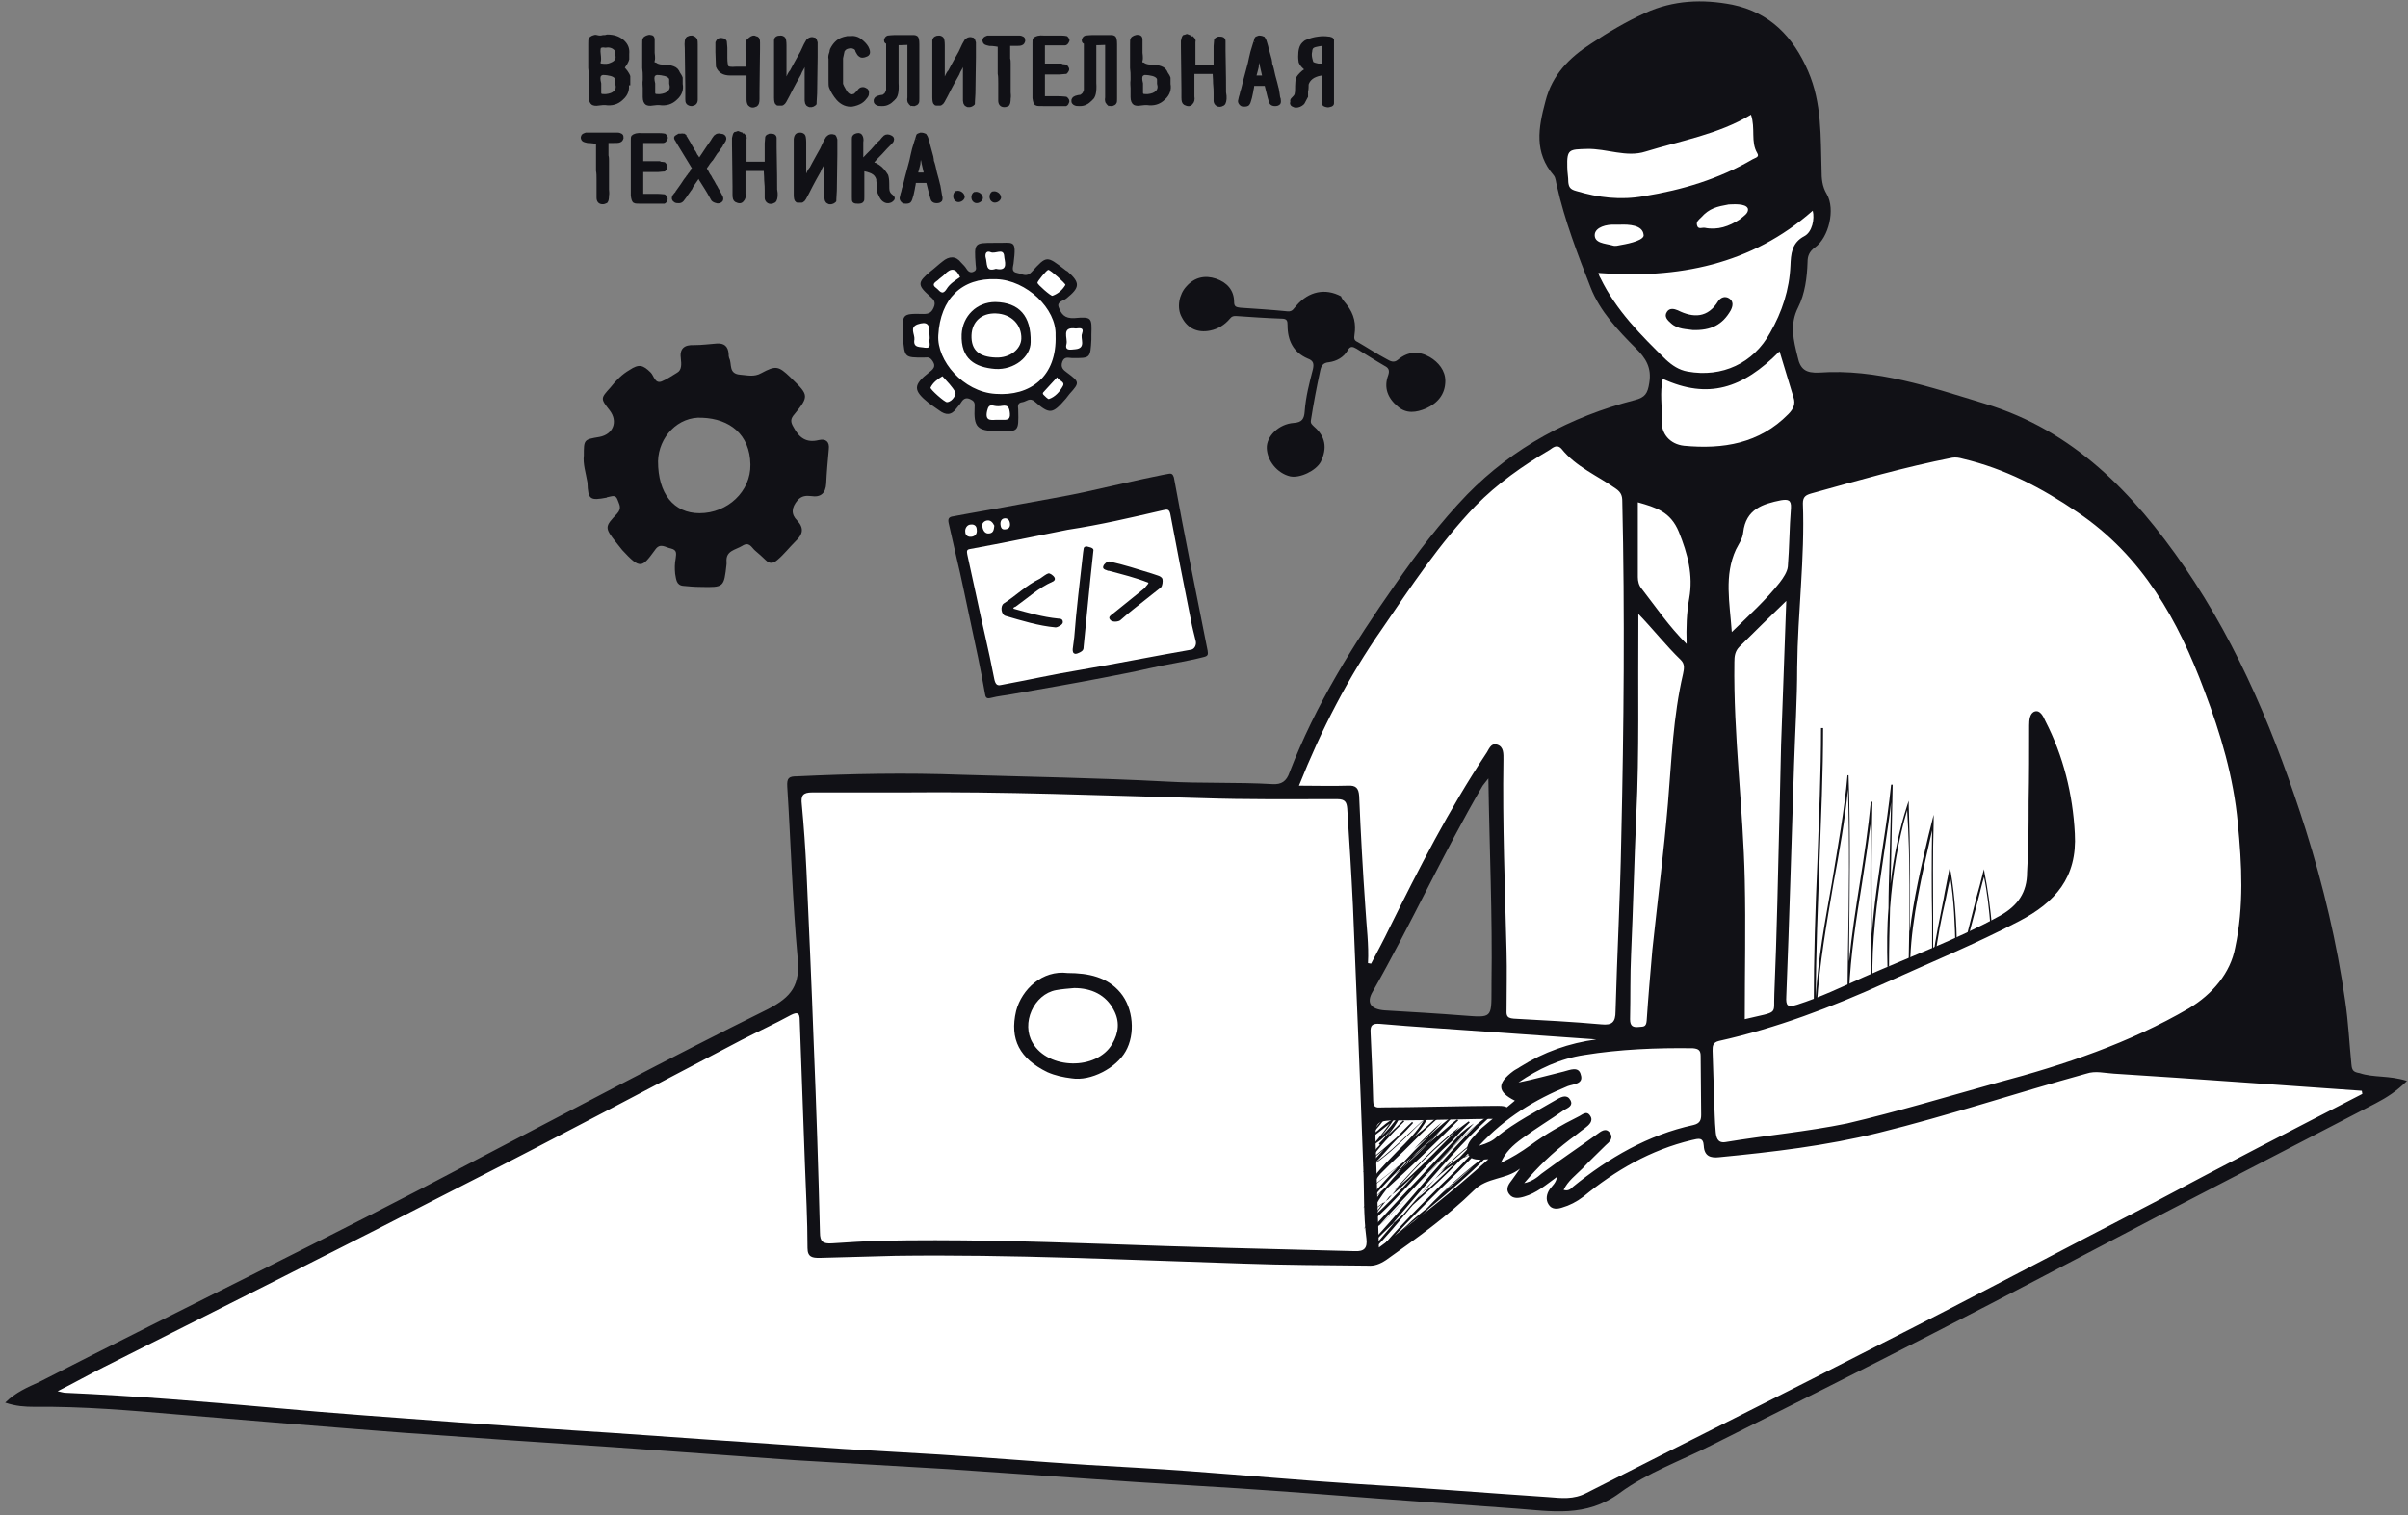 <svg height="292" viewBox="0 0 464 292" width="464" xmlns="http://www.w3.org/2000/svg"><rect x="0" y="0" width="464" height="292" fill="#808080" stroke="none"/><g fill="none" transform="translate(1)"><g fill="#111116" transform="translate(111 6)"><path d="m1.3.8c.7-.2 1.6.4 1.6 1.2-.1.7-1.1 1.2-1.7.8-.7-.4-.7-1.6 0-2m3.6.2c.7-.2 1.6.4 1.6 1.2-.1.7-1.1 1.2-1.7.8-.7-.4-.7-1.6 0-2m3.6-.1c.7-.2 1.6.4 1.6 1.2-.1.7-1.1 1.2-1.7.8-.7-.4-.7-1.6 0-2" transform="translate(71 30)"/><path d="m8.9 10.2c.2 1-.1 2-1 2.8-.9.9-2 1.2-3.3 1-.2 0-.7 0-1.3.1-.5.1-.9 0-1.1-.1-.3-.2-.5-.6-.5-1.3 0-.1 0-.4 0-.9 0-.4 0-.6 0-.8 0-.4-.1-1 0-1.6 0-.1 0-.2 0-.3s0-.2 0-.3c0-.5 0-1-.1-1.7v-4.6c0-.6 0-.9.1-1 .1-.2.3-.3.5-.4.3-.1.5-.2.8-.1s.6.1.8.1c.3-.1.5-.1.7-.1.1 0 .2 0 .5-.1 1.2 0 2.2.3 3 1s1.1 1.5 1 2.5v.5.5c-.1.4-.3.7-.4.9-.3.5-.5.7-.5.7 0 .1.2.3.6.8.2.3.4.6.5.9v1.5zm0 0c.2 1-.1 2-1 2.8-.9.9-2 1.2-3.3 1-.2 0-.7 0-1.3.1-.5.1-.9 0-1.1-.1-.3-.2-.5-.6-.5-1.3 0-.1 0-.4 0-.9 0-.4 0-.6 0-.8 0-.4-.1-1 0-1.6 0-.1 0-.2 0-.3s0-.2 0-.3c0-.5 0-1-.1-1.7v-4.6c0-.6 0-.9.1-1 .1-.2.3-.3.5-.4.3-.1.5-.2.8-.1s.6.1.8.1c.3-.1.5-.1.7-.1.1 0 .2 0 .5-.1 1.2 0 2.2.3 3 1s1.1 1.5 1 2.5v.5.5c-.1.4-.3.7-.4.9-.3.5-.5.7-.5.7 0 .1.2.3.6.8.2.3.4.6.5.9v1.5zm-5.3-7.1c-.1.1-.2.6-.1 1.3.1.8.1 1.3 0 1.5-.1.4.1.6.4.6.7.1 1.3.1 1.9-.2.5-.2.9-.5 1-.9.1-.2.1-.5 0-.9 0-.1 0-.2 0-.3s0-.3 0-.3c-.1-.3-.3-.5-.6-.7s-.7-.3-1.1-.3c-.1 0-.4.1-.8 0-.4 0-.6.1-.7.2zm0 0c-.1.1-.2.6-.1 1.3.1.8.1 1.3 0 1.5-.1.4.1.6.4.6.7.1 1.3.1 1.9-.2.5-.2.9-.5 1-.9.1-.2.1-.5 0-.9 0-.1 0-.2 0-.3s0-.3 0-.3c-.1-.3-.3-.5-.6-.7s-.7-.3-1.1-.3c-.1 0-.4.1-.8 0-.4 0-.6.1-.7.2zm1.1 9.3c.9-.1 1.4-.3 1.8-.7s.5-.9.3-1.6c0-.1 0-.3 0-.6 0-.2 0-.4-.1-.5-.2-.3-.6-.5-1-.6s-.9-.2-1.6-.2c-.3.1-.4.2-.5.3-.2.3-.2.8 0 1.6v1.2.5c0 .2 0 .3.1.4.1.2.5.2 1 .2zm0 0c.9-.1 1.4-.3 1.8-.7s.5-.9.3-1.6c0-.1 0-.3 0-.6 0-.2 0-.4-.1-.5-.2-.3-.6-.5-1-.6s-.9-.2-1.6-.2c-.3.1-.4.2-.5.3-.2.3-.2.8 0 1.6v1.2.5c0 .2 0 .3.1.4.1.2.5.2 1 .2zm11.3-5.7c.6 0 1.1.1 1.7.3s.9.6 1.1 1.1c.2.3.4.6.5.9v1.2c.2 1-.1 2-1 2.8-.9.9-2 1.2-3.3 1-.2 0-.7 0-1.3.1-.5.1-.9 0-1.1-.1-.3-.2-.5-.6-.5-1.3 0-.1 0-.4 0-.9 0-.4 0-.6 0-.8 0-.4-.1-1 0-1.6 0-.1 0-.2 0-.3s0-.2 0-.3c0-.5 0-1-.1-1.7v-4.6c0-.6 0-.9.1-1 .1-.2.3-.3.5-.4.3-.1.5-.2.8-.1.3 0 .5.2.5.6v1.5 1.1c.1.8.1 1.3 0 1.5-.1.4.1.6.4.6.6.4 1.2.4 1.7.4zm-.9 5.7c.9-.1 1.4-.3 1.8-.7s.5-.9.3-1.6c0-.1 0-.3 0-.6 0-.2 0-.4-.1-.5-.2-.3-.6-.5-1-.6s-.9-.2-1.6-.2c-.3.1-.4.2-.5.3-.2.3-.2.8 0 1.6v1.2.5c0 .2 0 .3.1.4.1.2.5.2 1 .2zm6-11.3c-.2 0-.3.1-.6.2-.3.2-.4.8-.3 2 0 2.6.1 5.1.1 7.4v2.4c0 .3 0 .6.2.8s.5.3.8.3c.6-.1.9-.4.9-1 0-.1 0-.4 0-.8s0-.6 0-.8 0-.4 0-.8 0-.6 0-.8c0-.6 0-1.5 0-2.7s0-2.1 0-2.7v-1.4c0-.1 0-.2 0-.3 0-.2 0-.3 0-.3 0-.4 0-.7-.1-1-.3-.4-.6-.5-1-.5zm12.2 0s.1 0 .3.1c.1 0 .2.1.3.1.2.1.3.4.3.9v1.2c0 2.5-.1 5.3-.1 8.2v.7.8c0 .6-.1 1-.4 1.2-.6.3-1 .2-1.3-.1s-.3-.8-.3-1.3 0-1.3 0-2.3c0-1.1 0-1.8 0-2.3-.3 0-.7 0-1.3 0s-1 0-1.1 0c-.4 0-.7 0-1 0-1.3 0-2.1-.5-2.5-1.5l-.1-2.8c0-.2 0-.5 0-.9s0-.7 0-.9c.1-.2.2-.4.3-.5.2-.1.5-.2.8-.1.3 0 .5.2.6.4l.1 1.2v1.9c0 .9.1 1.4.2 1.7s.7.4 1.8.3h2c0-1.3.1-2.3 0-3.2 0-.2 0-.4 0-.7s0-.5 0-.7c0-.3 0-.5.2-.7.6-.6.9-.7 1.2-.7zm5.1 0c.3 0 .5.1.7.3.1.1.2.6.2 1.3v1 .1.3.3.6.6.3.3 1.4.8.7.6c.1-.2.2-.5.5-.9.1-.2.2-.5.4-.8 0 0 .1-.1.1-.1 0-.1.1-.1.1-.1.3-.6.7-1.3 1.3-2.4.6-1 1-1.8 1.2-2.3.3-.7.6-1.1.7-1.3.4-.4.8-.5 1.4-.3.1.1.2.3.3.7v2.8c0 2.3-.1 4.7-.1 7-.1 1.4-.1 2.1-.1 2-.1.1-.2.2-.4.3-.1 0-.2.1-.3.1s-.2 0-.2 0c-.1 0-.2 0-.2 0-.2-.1-.3-.1-.4-.2 0 0-.1-.1-.2-.3 0-.1-.1-.3-.1-.5v-1.3c0-.1 0-.3 0-.5s0-.4 0-.5v-.8c0-.1 0-.2 0-.3s0-.2 0-.3c0-.7 0-1.2 0-1.5 0-.1 0-.3 0-.6s0-.5 0-.5 0-.2 0-.5 0-.5 0-.6v-.1c-.1.3-.4.7-.6 1.2-.3.5-.5.9-.6 1.2-.4.7-1.2 2.1-2.2 4.1-.5 1-.8 1.5-1 1.6-.1 0-.1.1-.2.1s-.2 0-.3 0c-.2 0-.3 0-.3 0-.1 0-.1 0-.2 0s-.1 0-.2-.1c-.2-.1-.3-.5-.3-1.2 0-.1 0-.4 0-.8 0-.3 0-.5 0-.6 0-.3 0-.7 0-1.2s0-.9 0-1.2c0-.1 0-.3 0-.5s0-.5 0-.8c0-.1 0-.3 0-.6s0-.5 0-.6v-3.5c0-.1 0-.3 0-.6s0-.5 0-.6c0-.5.4-.7 1-.7zm15.5.7c.5.4.9.8 1.2 1.3.3.6.4 1 .2 1.3-.1.2-.4.3-.7.4-.4.1-.7.1-.9-.1-.2-.1-.4-.4-.6-.8-.1-.4-.2-.6-.2-.5-.1-.1-.3-.2-.6-.3-.4-.1-.8 0-1.1.1s-.5.3-.7.6c0 0-.1.5-.3 1.4v1.5 1.5 1 1c.1.3.3.7.6 1.2.3.6.7.9 1 1s.6 0 .9-.1c.1-.1.3-.3.6-.6.2-.3.4-.5.6-.6.3-.1.6-.1.9.1.3.1.4.4.4.6 0 .3 0 .5-.2.8-.3.4-.6.8-1.1 1.1s-1.1.5-1.7.6c-1 .1-2-.3-2.8-1.2-.6-.7-1.1-1.5-1.4-2.3-.1-.2-.1-.7-.1-1.4v-2c0-.2 0-.5 0-1 0-.4 0-.8 0-1-.1-.5 0-.8.1-1.1 0-.1.1-.2.1-.4s.1-.3.1-.4c.5-1 1.2-1.7 2-2 .2-.1.6-.2 1.1-.3h.2.2c.9-.1 1.6.1 2.2.6zm0 0c.5.4.9.8 1.2 1.3.3.6.4 1 .2 1.3-.1.2-.4.3-.7.4-.4.1-.7.1-.9-.1-.2-.1-.4-.4-.6-.8-.1-.4-.2-.6-.2-.5-.1-.1-.3-.2-.6-.3-.4-.1-.8 0-1.1.1s-.5.3-.7.6c0 0-.1.5-.3 1.4v1.5 1.5 1 1c.1.3.3.7.6 1.2.3.6.7.9 1 1s.6 0 .9-.1c.1-.1.3-.3.6-.6.2-.3.4-.5.6-.6.3-.1.6-.1.9.1.3.1.4.4.4.6 0 .3 0 .5-.2.8-.3.4-.6.8-1.1 1.1s-1.1.5-1.7.6c-1 .1-2-.3-2.8-1.2-.6-.7-1.1-1.5-1.4-2.3-.1-.2-.1-.7-.1-1.4v-2c0-.2 0-.5 0-1 0-.4 0-.8 0-1-.1-.5 0-.8.1-1.1 0-.1.1-.2.1-.4s.1-.3.1-.4c.5-1 1.2-1.7 2-2 .2-.1.6-.2 1.1-.3h.2.2c.9-.1 1.6.1 2.2.6zm4.1 12.4c-.5 0-.8 0-1.1-.2-.1-.1-.3-.2-.3-.5 0-.2 0-.3.1-.4.1-.3.6-.5 1.5-.6.3-.2.5-.4.6-.6 0-.1.1-.3.2-.5 0 0 0-.2 0-.4s0-.4 0-.8 0-.7 0-.9c0 0 0-.1 0-.2s0-.2 0-.2v-1.7c0-.3 0-.5 0-.5v-1.8c0-.5 0-1.2 0-2.2 0-.7 0-1 .1-1.2s.3-.3.6-.4.6 0 .9.1c.2.1.3.3.3.5v.3.4 1.5 1.5 1.6 1.6.7.7c.1 1.6-.1 2.7-.7 3.1 0 0 0 .1-.1.1-.1.1-.1.1-.2.2-.4.4-.7.5-.9.6s-.6.2-1 .2zm5.3-.3c-.2-.2-.3-.6-.2-1.1 0-.9 0-1.3 0-1.2 0-1 0-2.5 0-4.6 0-2 0-3.5 0-4.6-2 .1-3.3.1-4-.1-.1 0-.3-.1-.4-.2s-.1-.3-.1-.4c.1-.3.2-.5.5-.6.1 0 .7-.1 1.6-.1h2.3.8c.3 0 .5 0 .7.1.3.1.4.6.4 1.4 0 1 0 1.5 0 1.4v3.7 3.7.6.7.4c0 .4 0 .7-.1.8-.1.2-.3.3-.6.4-.4 0-.7 0-.9-.3zm5.6-12.8c.3 0 .5.1.7.3.1.1.2.6.2 1.3v1 .1.3.3.6.6.3.3 1.4.8.7.6c.1-.2.2-.5.5-.9.1-.2.2-.5.4-.8 0 0 .1-.1.1-.1 0-.1.1-.1.1-.1.3-.6.7-1.3 1.3-2.4.6-1 1-1.8 1.2-2.3.3-.7.6-1.1.7-1.3.4-.4.8-.5 1.4-.3.1.1.2.3.3.7v2.8c0 2.3-.1 4.7-.1 7-.1 1.4-.1 2.1-.1 2-.1.1-.2.2-.4.3-.1 0-.2.1-.3.1s-.2 0-.2 0c-.1 0-.2 0-.2 0-.2-.1-.3-.1-.4-.2 0 0-.1-.1-.2-.3 0-.1-.1-.3-.1-.5v-1.3c0-.1 0-.3 0-.5s0-.4 0-.5v-.8c0-.1 0-.2 0-.3s0-.2 0-.3c0-.7 0-1.2 0-1.5 0-.1 0-.3 0-.6s0-.5 0-.5 0-.2 0-.5 0-.5 0-.6v-.1c-.1.3-.4.7-.6 1.2-.3.5-.5.9-.6 1.2-.4.7-1.2 2.1-2.2 4.1-.5 1-.8 1.5-1 1.6-.1 0-.1.1-.2.1s-.2 0-.3 0c-.2 0-.3 0-.3 0-.1 0-.1 0-.2 0s-.1 0-.2-.1c-.2-.1-.3-.5-.3-1.2 0-.1 0-.4 0-.8 0-.3 0-.5 0-.6 0-.3 0-.7 0-1.2s0-.9 0-1.2c0-.1 0-.3 0-.5s0-.5 0-.8c0-.1 0-.3 0-.6s0-.5 0-.6v-3.5c0-.1 0-.3 0-.6s0-.5 0-.6c.1-.5.5-.7 1-.7zm9.8 1.5c-.6-.1-1-.2-1.1-.6-.1-.2 0-.4.1-.6.1-.1.3-.2.6-.3h.4.5 4.4.8c.3 0 .5.1.7.2s.2.4.2.6c-.1.3-.2.5-.5.6-.2.1-.6.1-1.2.1-.8 0-1.2 0-1.2 0v.4 1.8.3.2c.1.3.1.6.1.9v.3.8.7 1.9 1.9c0 .3.1.7 0 1.2 0 .6-.1 1-.2 1.1 0 .1-.1.1-.3.2s-.3.1-.5.1c-.6 0-.9-.4-.9-1 0-.2 0-.5 0-.8 0-.4 0-.7 0-.8 0-.3 0-.9 0-1.8 0-.7 0-1.3-.1-1.8 0-.1 0-.3 0-.5s0-.4 0-.5c0-.2 0-.5 0-.8 0-.4 0-.6 0-.8 0-.1 0-.2 0-.4s0-.3 0-.4c0-.2 0-.5 0-1 0-.4 0-.7 0-1-1.1-.2-1.7-.2-1.8-.2zm0 0c-.6-.1-1-.2-1.1-.6-.1-.2 0-.4.1-.6.1-.1.3-.2.6-.3h.4.5 4.4.8c.3 0 .5.1.7.2s.2.4.2.6c-.1.3-.2.5-.5.6-.2.1-.6.1-1.2.1-.8 0-1.2 0-1.2 0v.4 1.8.3.2c.1.3.1.6.1.9v.3.8.7 1.9 1.9c0 .3.1.7 0 1.2 0 .6-.1 1-.2 1.1 0 .1-.1.1-.3.2s-.3.1-.5.1c-.6 0-.9-.4-.9-1 0-.2 0-.5 0-.8 0-.4 0-.7 0-.8 0-.3 0-.9 0-1.8 0-.7 0-1.3-.1-1.8 0-.1 0-.3 0-.5s0-.4 0-.5c0-.2 0-.5 0-.8 0-.4 0-.6 0-.8 0-.1 0-.2 0-.4s0-.3 0-.4c0-.2 0-.5 0-1 0-.4 0-.7 0-1-1.1-.2-1.7-.2-1.8-.2zm13.7 4c.6 0 .9.1 1 .1.1.1.2.2.3.4s.1.3 0 .5-.2.3-.3.4c.1 0-.3 0-1.2.1-.3 0-.6 0-1.2 0-.5 0-.9 0-1.1 0 0 0-.1 0-.4 0-.2 0-.4 0-.4 0v4.7h2.8c.9 0 1.4.1 1.5.1.1.1.2.1.3.3.1.1.1.3.1.4-.1.3-.2.5-.4.6 0 0-.3 0-1 0s-1.7 0-3 0c-1 0-1.6 0-1.7-.1-.3-.1-.4-.5-.5-1.2 0-.2 0-.5 0-.9s0-.7 0-.7v-9c0-.4 0-.7.1-.8.3-.3.9-.5 1.9-.4h3.2c.7 0 1.1.1 1.1.1.1.1.2.2.3.4s0 .3-.1.5-.3.4-.5.4c-.1 0-.2 0-.4 0s-.4 0-.5 0c-.4 0-.9 0-1.6 0s-1.2 0-1.6 0v2 2h3.3zm0 0c.6 0 .9.1 1 .1.1.1.2.2.3.4s.1.3 0 .5-.2.3-.3.4c.1 0-.3 0-1.2.1-.3 0-.6 0-1.2 0-.5 0-.9 0-1.1 0 0 0-.1 0-.4 0-.2 0-.4 0-.4 0v4.7h2.8c.9 0 1.4.1 1.5.1.1.1.2.1.3.3.1.1.1.3.1.4-.1.3-.2.5-.4.6 0 0-.3 0-1 0s-1.7 0-3 0c-1 0-1.6 0-1.7-.1-.3-.1-.4-.5-.5-1.2 0-.2 0-.5 0-.9s0-.7 0-.7v-9c0-.4 0-.7.1-.8.3-.3.9-.5 1.9-.4h3.2c.7 0 1.1.1 1.1.1.1.1.2.2.3.4s0 .3-.1.5-.3.4-.5.4c-.1 0-.2 0-.4 0s-.4 0-.5 0c-.4 0-.9 0-1.6 0s-1.2 0-1.6 0v2 2h3.3zm3.7 7.6c-.5 0-.8 0-1.1-.2-.1-.1-.3-.2-.3-.5 0-.2 0-.3.1-.4.1-.3.6-.5 1.5-.6.3-.2.5-.4.6-.6 0-.1.1-.3.2-.5 0 0 0-.2 0-.4s0-.4 0-.8 0-.7 0-.9c0 0 0-.1 0-.2s0-.2 0-.2v-1.7c0-.3 0-.5 0-.5v-1.8c0-.5 0-1.2 0-2.2 0-.7 0-1 .1-1.2s.3-.3.6-.4.6 0 .9.1c.2.1.3.3.3.5v.3.4 1.5 1.5 1.6 1.6.7.7c.1 1.6-.1 2.7-.7 3.1 0 0 0 .1-.1.1-.1.1-.1.1-.2.2-.4.4-.7.5-.9.6s-.6.2-1 .2zm5.3-.3c-.2-.2-.3-.6-.2-1.1 0-.9 0-1.3 0-1.2 0-1 0-2.5 0-4.6 0-2 0-3.5 0-4.6-2 .1-3.3.1-4-.1-.1 0-.3-.1-.4-.2s-.1-.3-.1-.4c.1-.3.2-.5.5-.6.1 0 .7-.1 1.6-.1h2.3.8c.3 0 .5 0 .7.1.3.1.4.6.4 1.4 0 1 0 1.5 0 1.4v3.7 3.7.6.7.4c0 .4 0 .7-.1.8-.1.2-.3.3-.6.4-.4 0-.7 0-.9-.3zm8.6-7.2c.6 0 1.1.1 1.7.3s.9.6 1.1 1.1c.2.3.4.6.5.9v1.2c.2 1-.1 2-1 2.8-.9.9-2 1.2-3.3 1-.2 0-.7 0-1.3.1-.5.1-.9 0-1.1-.1-.3-.2-.5-.6-.5-1.3 0-.1 0-.4 0-.9 0-.4 0-.6 0-.8 0-.4-.1-1 0-1.6 0-.1 0-.2 0-.3s0-.2 0-.3c0-.5 0-1-.1-1.7v-4.6c0-.6 0-.9.1-1 .1-.2.3-.3.5-.4.3-.1.5-.2.8-.1.3 0 .5.2.5.6v1.5 1.1c.1.8.1 1.3 0 1.5-.1.4.1.6.4.6.6.4 1.2.4 1.7.4zm-.9 5.7c.9-.1 1.4-.3 1.8-.7s.5-.9.3-1.6c0-.1 0-.3 0-.6 0-.2 0-.4-.1-.5-.2-.3-.6-.5-1-.6s-.9-.2-1.6-.2c-.3.1-.4.2-.5.3-.2.3-.2.8 0 1.6v1.2.5c0 .2 0 .3.1.4.1.2.5.2 1 .2zm8.5-11.3s.1.1.3.3.3.4.2.7v.7.7 3.2h2 2c0-.4 0-1.1 0-1.9 0-.9 0-1.5 0-1.9l.1-1.2c.1-.2.3-.3.6-.4.3 0 .6 0 .8.1s.3.3.3.5v.9.9c.1 4.5.1 7.2.1 8.1.2 1 .1 1.7-.1 2.1-.1.2-.3.3-.6.4-.4.1-.7 0-.9-.2s-.3-.4-.3-.7v-1.4c0-.4 0-1.1-.1-2 0-.9-.1-1.6-.1-2 .1 0-.4 0-1.4 0-.1 0-.5 0-1.3 0-.5 0-.9 0-1.3 0v2.3 2.3c.1.6 0 1-.3 1.3-.3.4-.7.4-1.3.1-.3-.2-.4-.5-.4-1.2 0-.1 0-.4 0-.8 0-.3 0-.5 0-.7 0-2.9-.1-5.6-.1-8.2 0-.4 0-.8 0-1.2.1-.5.2-.8.3-.9.1 0 .2-.1.3-.1.2 0 .2-.1.3-.1.7.3.9.3.9.3zm16.9 11.9c.1.4.1.7 0 .9-.2.2-.4.3-.8.3s-.6-.1-.8-.3c-.1-.1-.2-.5-.4-1.2-.4-1.6-.6-2.4-.6-2.4-.3 0-.7 0-1.2 0s-1 0-1.2 0c0 .1-.1.2-.1.5 0 .2-.1.4-.1.5s-.1.6-.3 1.5c-.2.7-.3 1.1-.5 1.3-.1.1-.3.2-.7.2-.3 0-.5 0-.7-.2s-.3-.4-.3-.6c.1-.3.1-.7.3-1.2.1-.5.2-.9.3-1.1.2-.8.6-2.5 1.3-5 .1-.6.3-1.3.5-2.2.4-1.3.6-2 .6-1.9 0-.1.1-.3.2-.7 0-.1.3-.2.6-.3.4 0 .7.1.9.2.1.1.3.5.4.9.2.7.3 1 .3 1.1l.6 2.2c.1.4.1.7.1.8.2.5.4 1.3.6 2.3.3 1.1.5 1.8.6 2.3.1.2.1.6.2 1 .1.6.1.9.2 1.1zm0 0c.1.4.1.7 0 .9-.2.2-.4.3-.8.3s-.6-.1-.8-.3c-.1-.1-.2-.5-.4-1.2-.4-1.6-.6-2.4-.6-2.4-.3 0-.7 0-1.2 0s-1 0-1.2 0c0 .1-.1.2-.1.5 0 .2-.1.4-.1.5s-.1.6-.3 1.5c-.2.7-.3 1.1-.5 1.3-.1.1-.3.2-.7.2-.3 0-.5 0-.7-.2s-.3-.4-.3-.6c.1-.3.1-.7.3-1.2.1-.5.2-.9.3-1.1.2-.8.6-2.5 1.3-5 .1-.6.3-1.3.5-2.2.4-1.3.6-2 .6-1.9 0-.1.1-.3.2-.7 0-.1.3-.2.6-.3.4 0 .7.1.9.2.1.1.3.5.4.9.2.7.3 1 .3 1.1l.6 2.2c.1.4.1.7.1.8.2.5.4 1.3.6 2.3.3 1.1.5 1.8.6 2.3.1.2.1.6.2 1 .1.6.1.9.2 1.1zm-3-4.2c-.3-1.4-.5-2.2-.5-2.2s0-.2-.1-.5c0-.3-.1-.4-.1-.5-.2.2-.4.3-.4.4 0 .2-.1.5-.1.9-.2.7-.3 1.3-.5 1.9zm0 0c-.3-1.4-.5-2.2-.5-2.2s0-.2-.1-.5c0-.3-.1-.4-.1-.5-.2.2-.4.3-.4.4 0 .2-.1.5-.1.9-.2.7-.3 1.3-.5 1.9zm5.6 4.2c.3-.3.5-.5.6-.8 0-.1.1-.4.1-.8 0-1.3.1-2 .1-2.1.1-.4.5-.9 1.2-1.5.1-.1.2-.1.3-.2.2-.1.3-.2.3-.2-.6-.5-1-.9-1.2-1.4 0-.1-.1-.5-.1-1.1 0-1.2.2-2 .7-2.5.2-.2.4-.4.7-.5.7-.3 1.4-.5 2.2-.6.7-.1 1.3-.1 2 0 .3 0 .4.1.4.1.2 0 .3.1.4.3v.1 11.5.6c0 .2-.1.3-.3.4-.3.1-.6.2-.9.1-.4-.1-.6-.2-.6-.4 0-.1 0-.3 0-.6 0-.1 0-.2 0-.4 0-.1 0-.2 0-.2 0-.1 0-.2 0-.2 0-.1 0-.2 0-.4 0-.1 0-.2 0-.3 0 0 0 0 0-.1 0-.2 0-.4 0-.6 0-.1 0-.2 0-.4 0 0 0-.1 0-.2v-.2c0-.3 0-.5 0-.4v-1.2c0-.3 0-.5 0-.5-.7 0-1.3.2-1.9.5-.5.3-.9.7-1.1 1.2-.1.2-.1.4-.1.8 0 .5-.1.8-.1.8v.3.3.1.1.1.1c-.4.7-.6 1.2-.7 1.3-.4.4-.9.6-1.4.6-.2 0-.4-.1-.6-.2-.1-.1-.2-.1-.2-.2-.1-.1-.1-.3 0-.4-.1-.4 0-.5.2-.7zm4.9-6.5h.3.6s.1-.4.1-1v-2.9c-.5 0-1 .1-1.4.2-.5.1-.8.3-.9.6 0 .1-.1.2-.1.5-.1.4-.1.8 0 1.3s.2.9.4 1 .5.2 1 .3zm-140.7 14.8c-.6-.1-1-.2-1.1-.6-.1-.2 0-.4.1-.6.1-.1.3-.2.6-.3h.4.5 4.4.8c.3 0 .5.1.7.2s.2.4.2.6c-.1.3-.2.5-.5.6-.2.1-.6.1-1.2.1-.8 0-1.2 0-1.2 0v.4 1.8.3.2c.1.3.1.6.1.9v.3.8.7 1.9 1.9c0 .3.1.7 0 1.2 0 .6-.1 1-.2 1.1 0 .1-.1.1-.3.2s-.3.1-.5.1c-.6 0-.9-.4-.9-1 0-.2 0-.5 0-.8 0-.4 0-.7 0-.8 0-.3 0-.9 0-1.8 0-.7 0-1.3-.1-1.8 0-.1 0-.3 0-.5s0-.4 0-.5c0-.2 0-.5 0-.8 0-.4 0-.6 0-.8 0-.1 0-.2 0-.4s0-.3 0-.4c0-.2 0-.5 0-1 0-.4 0-.7 0-1-1.2-.2-1.7-.2-1.8-.2zm0 0c-.6-.1-1-.2-1.1-.6-.1-.2 0-.4.1-.6.1-.1.3-.2.6-.3h.4.5 4.4.8c.3 0 .5.1.7.2s.2.4.2.6c-.1.3-.2.5-.5.6-.2.1-.6.1-1.2.1-.8 0-1.2 0-1.2 0v.4 1.8.3.2c.1.3.1.6.1.9v.3.8.7 1.9 1.9c0 .3.1.7 0 1.2 0 .6-.1 1-.2 1.1 0 .1-.1.1-.3.2s-.3.1-.5.1c-.6 0-.9-.4-.9-1 0-.2 0-.5 0-.8 0-.4 0-.7 0-.8 0-.3 0-.9 0-1.8 0-.7 0-1.3-.1-1.8 0-.1 0-.3 0-.5s0-.4 0-.5c0-.2 0-.5 0-.8 0-.4 0-.6 0-.8 0-.1 0-.2 0-.4s0-.3 0-.4c0-.2 0-.5 0-1 0-.4 0-.7 0-1-1.2-.2-1.7-.2-1.8-.2zm13.7 4.1c.6 0 .9.1 1 .1.1.1.2.2.3.4s.1.3 0 .5-.2.3-.3.4c.1 0-.3 0-1.2.1-.3 0-.6 0-1.2 0-.5 0-.9 0-1.1 0 0 0-.1 0-.4 0-.2 0-.4 0-.4 0v4.7h2.8c.9 0 1.4.1 1.5.1.1.1.2.1.3.3.1.1.1.3.1.4-.1.3-.2.5-.4.6 0 0-.3 0-1 0s-1.7 0-3 0c-1 0-1.6 0-1.7-.1-.3-.1-.4-.5-.5-1.2 0-.2 0-.5 0-.9s0-.7 0-.7v-9c0-.4 0-.7.1-.8.3-.3.9-.5 1.9-.4h3.2c.7 0 1.1.1 1.1.1.1.1.2.2.3.4s0 .3-.1.5-.3.4-.5.4c-.1 0-.2 0-.4 0s-.4 0-.5 0c-.4 0-.9 0-1.6 0s-1.2 0-1.6 0v2 2h3.3zm0 0c.6 0 .9.1 1 .1.1.1.2.2.3.4s.1.3 0 .5-.2.3-.3.4c.1 0-.3 0-1.2.1-.3 0-.6 0-1.2 0-.5 0-.9 0-1.1 0 0 0-.1 0-.4 0-.2 0-.4 0-.4 0v4.7h2.8c.9 0 1.4.1 1.5.1.1.1.2.1.3.3.1.1.1.3.1.4-.1.3-.2.5-.4.6 0 0-.3 0-1 0s-1.7 0-3 0c-1 0-1.6 0-1.7-.1-.3-.1-.4-.5-.5-1.2 0-.2 0-.5 0-.9s0-.7 0-.7v-9c0-.4 0-.7.1-.8.3-.3.9-.5 1.9-.4h3.2c.7 0 1.1.1 1.1.1.1.1.2.2.3.4s0 .3-.1.5-.3.4-.5.4c-.1 0-.2 0-.4 0s-.4 0-.5 0c-.4 0-.9 0-1.6 0s-1.2 0-1.6 0v2 2h3.3zm5.1-5.1c0 .1.1.2.2.4s.2.3.3.5c.1.1.2.4.4.7s.3.6.5.8c0 0 .1.1.1.2s.1.2.1.2c.1.1.2.3.3.5.1.3.2.4.3.5.2.3.4.6.4.7s.2-.3.7-1c.1-.2.5-.7 1-1.5.4-.6.8-1.1 1-1.5.3-.4.4-.6.5-.6.2-.2.5-.3.9-.2.2 0 .4.1.5.1.4.2.5.6.3 1-.1.1-.2.3-.3.5-.2.2-.3.4-.3.5l-.3.4c-.1.1-.1.2-.2.3-.1.2-.2.3-.2.3-.3.3-.4.5-.4.5-.6.9-.8 1.3-.9 1.3-.1.1-.2.3-.4.5-.2.3-.3.5-.4.6-.2.3-.3.4-.3.4s.1.1.2.4c.1.1.2.3.3.5s.2.4.3.5.2.3.3.5.2.4.3.5c0 0 .2.3.5.9.1.1.2.3.4.7.2.3.3.5.4.7.3.6.5.9.5 1 .1.4-.1.7-.5.8-.1 0-.3.1-.5 0-.4-.1-.6-.2-.8-.4 0 0-.1-.2-.4-.7-.6-1.1-1.2-2-1.7-2.8-.1-.2-.3-.4-.4-.7-.1-.2-.2-.3-.2-.3s-.1.1-.3.5c-.6.9-1 1.4-1 1.5s-.1.1-.1.2c-.1.1-.1.2-.1.2-.2.2-.4.6-.8 1.1-.3.5-.6.8-.8 1.1-.2.2-.4.3-.7.3s-.6 0-.8-.2c-.3-.2-.4-.5-.2-.9.1-.1.2-.3.3-.4.2-.2.3-.3.3-.4.2-.3.5-.7 1-1.4.4-.6.7-1.1 1-1.4 0-.1.1-.2.2-.3s.1-.2.2-.3c.2-.2.4-.5.5-.7v-.1c0-.1 0-.1.1-.1.1-.1.2-.2.2-.3-.3-.5-.8-1.3-1.4-2.3s-1.1-1.8-1.4-2.3c0-.1-.1-.2-.3-.5-.1-.2-.2-.4-.3-.5-.1-.2-.1-.4.1-.5s.3-.2.5-.3h.3c.5-.1.9 0 1 .3zm0 0c0 .1.1.2.2.4s.2.3.3.5c.1.1.2.4.4.7s.3.6.5.8c0 0 .1.1.1.2s.1.2.1.2c.1.1.2.3.3.5.1.3.2.4.3.5.2.3.4.6.4.7s.2-.3.7-1c.1-.2.5-.7 1-1.5.4-.6.8-1.1 1-1.5.3-.4.4-.6.5-.6.2-.2.5-.3.9-.2.2 0 .4.1.5.1.4.2.5.6.3 1-.1.1-.2.3-.3.5-.2.2-.3.4-.3.5l-.3.4c-.1.1-.1.2-.2.3-.1.2-.2.3-.2.3-.3.3-.4.5-.4.5-.6.9-.8 1.3-.9 1.3-.1.1-.2.3-.4.5-.2.3-.3.5-.4.6-.2.3-.3.4-.3.4s.1.1.2.4c.1.1.2.3.3.5s.2.4.3.5.2.3.3.5.2.4.3.5c0 0 .2.3.5.9.1.1.2.3.4.7.2.3.3.5.4.7.3.6.5.9.5 1 .1.4-.1.7-.5.8-.1 0-.3.1-.5 0-.4-.1-.6-.2-.8-.4 0 0-.1-.2-.4-.7-.6-1.1-1.2-2-1.7-2.8-.1-.2-.3-.4-.4-.7-.1-.2-.2-.3-.2-.3s-.1.1-.3.5c-.6.9-1 1.4-1 1.5s-.1.1-.1.2c-.1.1-.1.2-.1.2-.2.2-.4.6-.8 1.1-.3.5-.6.8-.8 1.1-.2.2-.4.3-.7.3s-.6 0-.8-.2c-.3-.2-.4-.5-.2-.9.1-.1.2-.3.3-.4.2-.2.3-.3.3-.4.2-.3.5-.7 1-1.4.4-.6.7-1.1 1-1.4 0-.1.1-.2.2-.3s.1-.2.2-.3c.2-.2.4-.5.5-.7v-.1c0-.1 0-.1.1-.1.1-.1.2-.2.2-.3-.3-.5-.8-1.3-1.4-2.3s-1.1-1.8-1.4-2.3c0-.1-.1-.2-.3-.5-.1-.2-.2-.4-.3-.5-.1-.2-.1-.4.1-.5s.3-.2.5-.3h.3c.5-.1.9 0 1 .3zm11-.5s.1.1.3.3.3.4.2.7v.7.7 3.2h2 2c0-.4 0-1.1 0-1.9 0-.9 0-1.5 0-1.9l.1-1.2c.1-.2.3-.3.6-.4.3 0 .6 0 .8.1s.3.3.3.5v.9.9c.1 4.5.1 7.2.1 8.1.2 1 .1 1.7-.1 2.1-.1.2-.3.3-.6.4-.4.1-.7 0-.9-.2s-.3-.4-.3-.7v-1.4c0-.4 0-1.1-.1-2 0-.9-.1-1.6-.1-2 .1 0-.4 0-1.4 0-.1 0-.5 0-1.3 0-.5 0-.9 0-1.3 0v2.3 2.3c.1.6 0 1-.3 1.3-.3.4-.7.4-1.3.1-.3-.2-.4-.5-.4-1.2 0-.1 0-.4 0-.8 0-.3 0-.5 0-.7 0-2.9-.1-5.6-.1-8.2 0-.4 0-.8 0-1.2.1-.5.2-.8.3-.9.1 0 .2-.1.3-.1.2 0 .2-.1.3-.1.7.3.9.3.9.3zm11.1 0c.3 0 .5.1.7.3.1.1.2.6.2 1.3v1 .1.3.3.6.6.3.3 1.4.8.7.6c.1-.2.2-.5.5-.9.1-.2.2-.5.4-.8 0 0 .1-.1.1-.1 0-.1.1-.1.1-.1.3-.6.7-1.3 1.3-2.4.6-1 1-1.8 1.2-2.3.3-.7.6-1.1.7-1.3.4-.4.8-.5 1.4-.3.1.1.2.3.3.7v2.8c0 2.3-.1 4.7-.1 7-.1 1.4-.1 2.1-.1 2-.1.1-.2.2-.4.3-.1 0-.2.1-.3.1s-.2 0-.2 0c-.1 0-.2 0-.2 0-.2-.1-.3-.1-.4-.2 0 0-.1-.1-.2-.3 0-.1-.1-.3-.1-.5v-1.3c0-.1 0-.3 0-.5s0-.4 0-.5v-.8c0-.1 0-.2 0-.3s0-.2 0-.3c0-.7 0-1.2 0-1.5 0-.1 0-.3 0-.6s0-.5 0-.5 0-.2 0-.5 0-.5 0-.6v-.1c-.1.3-.4.7-.6 1.2-.3.5-.5.9-.6 1.2-.4.7-1.2 2.1-2.2 4.1-.5 1-.8 1.5-1 1.6-.1 0-.1.1-.2.1s-.2 0-.3 0c-.2 0-.3 0-.3 0-.1 0-.1 0-.2 0s-.1 0-.2-.1c-.2-.1-.3-.5-.3-1.2 0-.1 0-.4 0-.8 0-.3 0-.5 0-.6 0-.3 0-.7 0-1.2s0-.9 0-1.2c0-.1 0-.3 0-.5s0-.5 0-.8c0-.1 0-.3 0-.6s0-.5 0-.6v-3.2c0-.1 0-.3 0-.6s0-.5 0-.6c.1-.8.4-1 1-1zm11.8.5c.1.2.2.6.1 1.1v3.5c.2-.1.5-.5 1.1-1.1.1-.1.2-.2.4-.4s.3-.3.4-.4c.6-.7 1.2-1.4 1.8-1.9 0 0 .1-.2.3-.4l.4-.4c.3-.2.7-.2 1.1 0s.5.4.4.7c0 .2-.2.4-.5.7-.4.4-1 1-1.7 1.8-.8.8-1.4 1.4-1.7 1.9 0 0 .1.1.2.1.2.1.2.1.3.1s.3.2.7.4c.6.4 1.1 1 1.6 1.8.1.3.2.8.2 1.5 0 .8 0 1.3.1 1.6s.3.6.6.8c.2.2.3.3.3.3.1.2.1.3-.1.5-.1.1-.2.2-.4.3-.5.2-.9.1-1.2-.1-.2-.1-.5-.4-.7-.8s-.4-.8-.5-1.2c0-.1 0-.3 0-.6 0-.2 0-.4 0-.6-.1-.5-.1-.8-.1-1-.2-.6-.5-1-1.1-1.3-.2-.1-.5-.2-.8-.3-.4-.1-.7-.2-.9-.1v.9.8.8.3.3.2.2.7.6.4c0 .4 0 .6-.1.7-.1.2-.4.3-.8.3s-.7 0-.9-.2c-.1-.1-.1-.4-.1-.9s0-1.3 0-2.3c0-.9 0-2.2 0-3.9s0-3 0-3.9c0-.2 0-.5 0-.9 0-.3 0-.5.1-.6.1-.2.3-.3.7-.4s.7.1.8.4zm0 0c.1.2.2.6.1 1.1v3.5c.2-.1.5-.5 1.1-1.1.1-.1.2-.2.4-.4s.3-.3.4-.4c.6-.7 1.2-1.4 1.8-1.9 0 0 .1-.2.3-.4l.4-.4c.3-.2.7-.2 1.1 0s.5.4.4.7c0 .2-.2.4-.5.7-.4.4-1 1-1.7 1.8-.8.8-1.4 1.4-1.7 1.9 0 0 .1.1.2.1.2.1.2.1.3.1s.3.2.7.4c.6.4 1.1 1 1.6 1.8.1.3.2.8.2 1.5 0 .8 0 1.3.1 1.6s.3.6.6.8c.2.2.3.3.3.3.1.2.1.3-.1.5-.1.1-.2.2-.4.3-.5.2-.9.1-1.2-.1-.2-.1-.5-.4-.7-.8s-.4-.8-.5-1.2c0-.1 0-.3 0-.6 0-.2 0-.4 0-.6-.1-.5-.1-.8-.1-1-.2-.6-.5-1-1.1-1.3-.2-.1-.5-.2-.8-.3-.4-.1-.7-.2-.9-.1v.9.8.8.3.3.2.2.7.6.4c0 .4 0 .6-.1.7-.1.2-.4.3-.8.3s-.7 0-.9-.2c-.1-.1-.1-.4-.1-.9s0-1.3 0-2.3c0-.9 0-2.2 0-3.9s0-3 0-3.9c0-.2 0-.5 0-.9 0-.3 0-.5.1-.6.1-.2.3-.3.7-.4s.7.1.8.4zm15.3 11.4c.1.4.1.7 0 .9-.2.2-.4.3-.8.3s-.6-.1-.8-.3c-.1-.1-.2-.5-.4-1.2-.4-1.6-.6-2.4-.6-2.4-.3 0-.7 0-1.2 0s-1 0-1.2 0c0 .1-.1.2-.1.5 0 .2-.1.4-.1.5s-.1.6-.3 1.5c-.2.7-.3 1.1-.5 1.3-.1.1-.3.2-.7.2-.3 0-.5 0-.7-.2s-.3-.4-.3-.6c.1-.3.1-.7.3-1.2.1-.5.2-.9.3-1.1.2-.8.6-2.5 1.3-5 .1-.6.3-1.3.5-2.2.4-1.3.6-2 .6-1.9 0-.1.1-.3.2-.7 0-.1.3-.2.6-.3.4 0 .7.1.9.2.1.1.3.5.4.9.2.7.3 1 .3 1.1l.6 2.2c.1.4.1.7.1.8.2.5.4 1.3.6 2.3.3 1.1.5 1.8.6 2.3.1.2.1.6.2 1 .1.6.2 1 .2 1.1zm0 0c.1.4.1.7 0 .9-.2.2-.4.3-.8.3s-.6-.1-.8-.3c-.1-.1-.2-.5-.4-1.2-.4-1.6-.6-2.4-.6-2.4-.3 0-.7 0-1.2 0s-1 0-1.2 0c0 .1-.1.2-.1.5 0 .2-.1.4-.1.5s-.1.6-.3 1.5c-.2.7-.3 1.1-.5 1.3-.1.1-.3.2-.7.2-.3 0-.5 0-.7-.2s-.3-.4-.3-.6c.1-.3.1-.7.3-1.2.1-.5.2-.9.3-1.1.2-.8.6-2.5 1.3-5 .1-.6.3-1.3.5-2.2.4-1.3.6-2 .6-1.9 0-.1.1-.3.2-.7 0-.1.3-.2.6-.3.4 0 .7.1.9.2.1.1.3.5.4.9.2.7.3 1 .3 1.1l.6 2.2c.1.4.1.7.1.8.2.5.4 1.3.6 2.3.3 1.1.5 1.8.6 2.3.1.2.1.6.2 1 .1.6.2 1 .2 1.1zm-3-4.2c-.3-1.4-.5-2.2-.5-2.2s0-.2-.1-.5c0-.3-.1-.4-.1-.5-.2.2-.4.3-.4.4 0 .2-.1.5-.1.9-.2.7-.3 1.3-.5 1.9zm0 0c-.3-1.4-.5-2.2-.5-2.2s0-.2-.1-.5c0-.3-.1-.4-.1-.5-.2.2-.4.3-.4.4 0 .2-.1.5-.1.9-.2.7-.3 1.3-.5 1.9z" stroke="#111116" stroke-width=".5"/></g><g transform="translate(172 46)"><path d="m8.1 11.5-2.6-2.7 3.2-2.8 1.6-1.1 2.3 1.6 1.4 1.2 2.3-1.1-.2-5 3.4.1 2 .2.1 5.1 2.9 1.2 2-.8 2.4-2.5 4.7 3.6-1.2 1.9-2.7 2.4 1.7 3.5 5.2.4-.3 4.9-1.1.1-3.9.6-.8 3.6 3.1 2.1-2.5 3-1.3 1.2-3.2-2.3-3.4.4-.4 1.9-.1 3.6-4.2.4-2.2-.8v-4l-2.7-1.6-1.2.2-2.3 2.8-2.9-1.9-2.1-2.4 1.9-1.9 1.6-1.2-1.4-3-1.9-.2-2.7-.6-.6-4.4.3-.9 3.4-.6 1.1-.3 1.2-2.5z" fill="#fff"/><g fill="#111116"><path d="m18.6.8c3.8.1 4.3-.9 3.7 4-.1.7-.5 1.6.7 1.8 1 .2 1.8.9 2.8-.2 2.9-3.2 2.9-3.1 6.3-.5.2.2.4.3.6.4 2.5 2.2 2.4 3.1-.2 5.2-.6.5-1.9.6-1.5 1.7.5 1.3 1.1 2.2 3 2.1 3.4-.3 3.4-.1 3.3 3.2v.9c-.2 3.7-.2 3.6-3.7 3.6-.6 0-1.5-.4-1.9.7s.2 1.6.9 2.1c2.4 1.8 2.5 1.9.5 4.1-.2.3-.5.6-.7.9-2.6 3-3.1 3.1-6 .6-1-.9-1.6 0-2.4.1-.9.1-.9.7-.8 1.4v.2c.1 4.1.1 4.1-4 4-3.9-.1-4.6-.7-4.4-4.7.1-1-.3-1.2-.9-1.5-.7-.3-1.2-.1-1.6.5-.3.5-.7.9-1 1.3-1 1.4-2.1 1.3-3.3.4-.7-.5-1.3-.9-2-1.4-3.1-2.5-3.1-3.5.1-6 1.1-.8 1.2-1.4.4-2.4-.5-.6-1-.4-1.5-.4-3.7 0-3.7 0-4-3.8 0-.1 0-.1 0-.2-.1-4.4-.4-4.5 4-4.4 1 0 1.5-.3 1.9-1.2.5-1.1 0-1.6-.7-2.2-2.5-2.2-2.4-2.7.1-4.8.8-.6 1.5-1.3 2.3-1.9 1.3-1.1 2.6-1.1 3.6.2.4.4.8.8 1.1 1.3.4.6.9.7 1.4.4.6-.3.3-.9.3-1.3-.3-4.2-.3-4.2 3.6-4.2zm11.8 17.8c.2-5.1-5.6-10.6-11.4-10.8-6.7-.3-10.8 3.8-11.2 10.8-.3 4.9 4.8 10.9 11 11.3 6.7.5 11.9-3.3 11.6-11.3zm-1.4-12.6c-.3 0-2.1 2.2-2.1 2.5s2.6 2.6 2.9 2.5c1.1-.4 1.9-1.1 2.5-2.1 0-.3-2.9-2.9-3.3-2.9zm-20.4 20.5c-1 .6-1.8 1.2-2.3 2.2-.1.3 2.8 2.9 3.2 2.8 1.1-.1 1.8-1.6 1.6-1.9-.6-1.1-1.6-2.1-2.5-3.1zm-2.5-8.1c.1-2-.5-2.5-2.3-1.9-1.6.6-.5 1.9-.6 2.9-.3 1.7 1.1 1.4 2 1.6 1.4.2.8-.9.9-1.5.1-.4 0-.7 0-1.1zm28.2-1.1c-2.9-.4-1.5 1.9-1.8 3-.4 1.5 1.1 1 1.7 1 2.2-.2.9-2.1 1.3-3 .5-1.4-.7-1-1.2-1zm-14.9 17.6h.7c.8 0 1.6.1 1.5-1.2-.1-1.1-.3-1.7-1.5-1.5-.5.1-1 .1-1.5 0-1-.3-1.2.2-1.4 1-.5 2.3 1.2 1.6 2.2 1.7zm-.5-29.1c2.6.6 1.6-1.7 1.6-2.4-.1-1.7-1.7-.4-2.6-.8-.7-.3-1.1.1-1 .9.4 1.3-.1 3 2 2.3zm-6.9 1.6c-.8-1.8-1.8-1.8-3-.5-.4.4-.9.7-1.3 1.1-.5.4-1.3.8-.3 1.5.6.4 1.1 1.6 2 .2.6-1 1.6-1.6 2.6-2.3zm18.7 19.3c-.8.9-1.6 1.7-2.3 2.5-.2.3-.7.5-.3.9.3.3.8.8 1 .8 1.2-.4 2.1-1.4 2.7-2.5.5-.9-.8-1-1.1-1.7z"/><path d="m18.8 12.2c4.6.1 6.9 2.7 6.8 7.7 0 2.9-3.2 5.4-6.8 5.2-3.9-.3-6.7-1.9-6.5-6.7.2-3.5 2.9-6.2 6.5-6.2zm.1 2.2c-2.8-.1-4.6 1.6-4.7 4.2-.1 2.9 1.5 4.2 4.7 4.3 2.7.1 4.8-1.6 4.9-3.6.1-2.7-1.9-4.8-4.9-4.9z"/></g></g><path d="m111.5 87.8c0-3.1 0-3.1 3-3.6 2.7-.5 3.6-3 2-5.1-1.8-2.3-1.8-2.3.1-4.4 1.1-1.4 2.3-2.6 3.7-3.4 1.8-1.2 2.6-1 4.1.5.6.6.8 2.2 2.1 1.7 1-.4 2-1.1 3-1.7.9-.5.8-1.7.7-2.6-.3-2 .6-2.8 2.6-2.7 1.5 0 2.9-.2 4.3-.3s2.2.5 2.3 2c0 .3 0 .5.1.8.6 1.1-.2 3 2.1 3.2 1.4.1 2.7.5 4.1-.3 2.8-1.5 3.3-1.4 5.6.8.1.1.3.3.4.4 3.1 3 3.2 3.3.4 6.7-.8.9-.8 1.5-.2 2.5 1.1 2.1 2.5 3.1 4.9 2.5 1.3-.3 2.1.3 1.9 1.8-.2 2.2-.4 4.4-.5 6.6-.1 1.8-1 2.7-2.9 2.4-.9-.1-1.8-.1-2.6.8-1.2 1.4-1.3 2.7-.1 3.9 1.4 1.5 1.1 2.7-.3 4-1.2 1.2-2.3 2.6-3.5 3.6-.8.7-1.5.8-2.3 0-.6-.6-1.3-1.2-2-1.8s-1.1-1.8-2.5-.9c-1.3.8-3.2.9-3 3.1v.4c-.5 4.5-.5 4.5-5 4.4-1.1 0-2.3-.1-3.3-.2-1.4-.1-1.4-1.3-1.6-2.3-.1-1-.1-2 .1-3 .1-.9.3-1.6-.9-1.9-1.1-.2-2.1-1.2-3.1.3-2.5 3.4-2.8 3.8-6.3 0-.4-.5-.8-1-1.2-1.5-2.2-2.8-2.2-3 .2-5.5 1-1.1.4-1.8.1-2.7-.4-1.1-1.2-.6-1.9-.5-.1 0-.1 0-.2.1-3.2.6-3.6.4-3.7-2.9-.3-1.8-.9-3.6-.7-5.2zm14.3 1.1c0 6.2 3 10 8 10 5.4 0 9.9-4.2 9.8-9.4-.1-5.8-4-8.8-9.3-9-4.6-.3-8.4 3.7-8.5 8.4zm132.7-30.2c1.5 1.9 1.8 3.8 1.5 5.8-.1.7-.1 1.1.6 1.4 1.9 1.1 3.7 2.3 5.6 3.3.7.4 1.4.8 2.2.1 1.9-1.6 4-1.7 6.1-.5 1.7 1 3 2.6 3 4.6 0 2.6-1.5 4.3-3.7 5.3-1.9.8-3.8 1.1-5.5-.4-1.9-1.6-2.7-3.6-1.8-6 .3-.9.1-1.4-.7-1.8-1.9-1.1-3.6-2.2-5.4-3.3-.7-.4-1.2-.6-1.7.3-.8 1.4-2.2 2.1-3.6 2.3-1.2.1-1.5.7-1.7 1.6-.7 3.2-1.3 6.4-1.8 9.6-.1.6.2.8.6 1.2 2.2 1.9 2.6 4.1 1.3 6.8-.9 1.7-4 3.2-5.9 2.8-2.5-.6-4.4-3-4.5-5.4-.1-2.3 2.3-4.7 5.2-4.9 1.6-.1 2-.8 2.1-2.2.2-2.8.9-5.5 1.6-8.2.2-1 .1-1.6-1-2-2.8-1.2-3.9-3.5-3.9-6.4 0-.9-.1-1.3-1.2-1.3-2.9-.1-5.8-.3-8.7-.5-.5 0-.8 0-1.2.5-1 1.2-2.3 2-3.8 2.3-2.4.5-4.4-.4-5.5-2.6-1-1.8-.5-4.4.9-5.9 1.6-1.8 3.6-2.2 5.7-1.5s3.5 2.2 3.5 4.5c0 .9.4 1 1.2 1.1 3 .2 6.1.4 9.1.7 1 .1 1.2-.6 1.7-1.1 2.4-2.8 5.6-3.4 8.6-1.8.2.6.8 1.2 1.1 1.6z" fill="#111116"/><g transform="translate(181 91)"><path d="m2.1 10.8 6.3 31.5 1.2.4 39.1-7.3 1.3-.8-6.5-32.2-1.8-.6-35 6.4-4.8 1.2z" fill="#fff"/><g fill="#111116"><path d="m47.4 17.8c1.1 5.5 2.2 11.1 3.3 16.6.1.7.1 1-.7 1.2-3.5.9-7.1 1.4-10.6 2.2-3 .7-5.8 1.2-8.8 1.8-5.7 1.1-11.5 2.1-17.2 3.1-1.5.3-3 .4-4.5.8-.8.2-1-.1-1.1-.8-.8-4.6-1.8-9.3-2.8-13.9-.9-4.1-1.7-8.3-2.7-12.4-.5-2.2-1-4.4-1.5-6.6-.2-.9.1-1.2.9-1.3 4.2-.8 8.5-1.5 12.7-2.3s8.6-1.5 12.7-2.4c5-1.1 10-2.3 15-3.3.4-.1.7-.1 1.1-.2.6-.1.8.1 1 .7 1 5.5 2.1 11.2 3.2 16.8zm-23.7-6.7c-6.6 1.3-12.2 2.5-18.8 3.7-.7.1-.6.5-.5 1.1.5 2.2 1.2 5.6 1.7 7.8 1.3 6.2 2.3 10 3.5 16.2.2.9.5 1.3 1.3 1.1 5.4-1 9.8-2 15.2-2.9 7.6-1.3 13.9-2.6 21.4-3.9.7-.1 1.1-1 .9-1.7-.4-1.7-.6-2.3-.9-3.9-1.4-6.9-2.7-13.7-4-20.6-.2-.8-.5-.9-1.3-.7-6.5 1.5-12 2.8-18.5 3.8zm-14.1-.8c-.3-.6-.7-1.1-1.4-1-.6.1-1.1.6-.9 1.2.1.7.5 1.4 1.3 1.3.9-.1.9-.8 1-1.5zm-4.2 2.1c.8-.2.9-.9.8-1.5-.1-.8-.8-.9-1.3-.8-.6.1-1 .8-.9 1.4 0 .7.6 1.1 1.4.9zm6.4-1.4c.7-.1.9-.6.8-1.2-.1-.7-.6-1-1.1-.9-.6.1-.8.7-.7 1.3.1.7.4.9 1 .8z"/><path d="m13.3 26.3c2.9.8 5.6 1.6 8.6 1.9.5 0 .9.1.9.7 0 .5-1 1-1.4 1-3.3-.3-6.5-1.3-9.6-2.2-.9-.2-1.1-1.9-.4-2.4 2.5-1.6 4.3-3.5 7-4.8.6-.4 1.2-.9 1.6-1 .3-.1 1 .4 1.2.8s-.1.7-.4.8c-2.7 1.2-4.7 3.1-7.1 4.8-.3.1-.5.2-.4.4zm26-5c-2.5-1-5-1.6-7.6-2.3-.1 0-.3 0-.4-.1-.4-.1-.9-.3-.7-.8.1-.4.8-1 1.2-.9 2.7.6 5.5 1.5 8.1 2.3.4.1.8.3 1.2.4.3.1.8.3.9.7s0 1.3-.3 1.6c-1.8 1.4-3.5 2.8-5.3 4.2-.9.7-1.7 1.4-2.5 2.1-.3.3-1.6.5-2-.1-.4-.5.1-.8.5-1.1 2.1-1.7 4.1-3.3 6.2-5 .2-.4.6-.6.7-1zm-10.6-6.3c-.2 1.8-.4 3.7-.6 5.6-.4 4.3-.9 8.8-1.3 13.1 0 .2 0 .3-.1.5-.1.3-1 .8-1.5.8-.5-.1-.5-.5-.5-.9.1-.8.2-1.6.3-2.3.4-5.4 1.1-10.9 1.7-16.3 0-.2.1-.5.1-.7 0-.3.2-.5.6-.5.3.1 1.3.2 1.3.7z"/></g></g><path d="m448 207.1-5.8-29.3-11.4-41.3-15.9-26.1-19.2-19.2-19.8-8-16.3-6.7-14-2-3.4-10.1 2.2-6.9 1.1-7.6 1.5-3.6 2.4-1.8.2-4.5-1.8-8.2-1.3-16.3-5.8-6.7-8-2.8-13.6.4-19.2 11.6-.9 10.3 1.8 9.9 4.7 15 6.9 10.3 5.4 6.2-.7 8.7-15.5 4.3-10.7 6.5-11.4 9.9-13.4 18.5-9.6 15-9.4 19.6-80.1-1.3-15.5.4 2.8 36.4-1.3 4.5-147.9 76.6 42.8 4.1 83 5.4 56 4.1 54.2 3.4 61.8 3.8 14.7-7.3 50.4-25.9 73.8-37.5 17-9zm-159.6-24.5c-.3 1.8-.2 3.5-.2 5.2 0 .6-.2 1-.6 1.3.1.5.1 1 .2 1.6.1 1.8.3 4-1.2 5.3-.9.8-1.9 1-2.8.8-2.6 1.4-8.4-.3-10.7-.8-4 .6-11.9 1.6-10.9-2.8.1-.4.3-.9.5-1.3.1-4.2 2.9-8.3 5.7-11.3.7-1.3 1.5-2.5 2.3-3.6.1-.2.3-.3.4-.4.1-.2.1-.4.2-.5 1.3-3.4 2.6-7 4.6-10.1 0-.3.1-.6.2-1 .6-1.2 1.2-2.4 1.9-3.4.7-1.7 1.4-3.2 2.3-4.9 1.1-2 2.3-3.9 3.4-5.9 0-.1.1-.1.1-.2s.1-.3.1-.4c.6-1.7 3.2-1.5 3.2.5v.8c.1.2.1.4.2.7.1 3.2.1 6.4.1 9.6 0 1.5 0 3-.1 4.6.6 4.2.5 8.6.1 12.8.8.4 1 1.5.6 2.3.4 0 .5.6.4 1.1z" fill="#fff"/><g fill="#111116"><path d="m462.8 208.3c-2 2-3.9 3.2-6 4.3-14.3 7.4-28.5 14.8-42.8 22.2-14 7.3-27.9 14.7-42 21.9-14.4 7.4-28.8 14.6-43.2 21.8-5.9 3-12.4 5.3-17.7 9.2-6.5 4.8-13.2 3.5-20.1 3-8.7-.6-17.4-1.3-26.1-1.9-9.1-.7-18.3-1.4-27.4-2-6.5-.4-13-.8-19.5-1.2-12.1-.8-24.3-1.7-36.4-2.5-9.7-.6-19.5-1.1-29.2-1.7-11.6-.8-23.2-1.7-34.8-2.5-13.6-.9-27.1-1.8-40.8-2.8-14.5-1.1-28.8-2.3-43.3-3.5-9.3-.8-18.6-1.6-27.9-1.5-1.8 0-3.5-.1-5.6-.8 2-2 4.4-3 6.6-4 27.9-14.3 56.1-27.9 83.8-42.6 18.8-9.8 37.5-19.8 56.5-29.2 4.7-2.4 6.3-4.7 5.8-9.9-1-11-1.3-22-2-33-.1-1.7.3-2 1.9-2 10.5-.5 21-.7 31.7-.3 13.1.4 26.2.6 39.3 1.3 6.9.4 13.8.1 20.6.5 1.7.1 2.7-.5 3.3-2.3 5-13 12.3-24.7 20.3-36.1 4.2-6.1 8.8-12.1 13.9-17.4 8.9-9.1 19.9-15 32.3-18.2 2-.5 2.5-1.3 2.8-3.3.5-3-.7-4.8-2.6-6.7-3.4-3.4-6.9-7.1-8.7-11.7-2.5-6.4-5-12.9-6.5-19.6-.2-.7-.2-1.5-.6-2-3.8-4.4-3-9.1-1.6-14.3 1.3-5.1 4.6-8.4 8.8-11.1 3.3-2.2 6.7-4.2 10.4-5.9 5.5-2.5 11.1-2.7 16.8-1.6 7.2 1.5 11.7 6.1 14.6 12.8 2.7 6.2 2.4 12.7 2.6 19.1 0 1.6.1 3.1 1 4.6 1.7 2.9.4 8.4-2.3 10.3-1.1.8-1.4 1.7-1.4 2.8-.1 3-.5 6.1-1.8 8.7-1.7 3.3-.9 6.4-.1 9.6.5 2.4 1.6 3.1 4.1 3 11.1-.8 21.5 2.8 32 6 17.1 5.2 28.5 17.1 38.4 31.4 10.7 15.6 17.7 32.8 23.4 50.7 3.4 10.8 6 21.8 7.6 33 .6 4 .8 8.2 1.2 12.2.1 1.2.4 1.5 1.6 1.7 2.6.9 5.7.4 9.1 1.5zm-8.6 2.5c0-.2-.1-.4-.1-.6-15.9-1.1-31.9-2.3-47.8-3.3-1.8-.1-3.5-.6-5.3 0-13.4 3.7-26.6 8.1-40 11.4-10.1 2.5-20.4 3.7-30.7 4.7-1.7.2-2.9-.2-3-2.2-.1-1.7-1-1.4-2.3-1.1-8 1.9-14.8 5.9-20.9 10.9-1.3 1-2.7 1.7-4.1 2.1-.9.3-2 .4-2.6-.6-.6-.9-.4-2 .2-2.9.5-.7 1.3-1.3 1.4-2.4-2.2 1.6-3.9 3.1-6.3 3.8-1 .3-2.2.5-2.9-.5-.8-1.1 0-2 .6-2.8.5-.7 1-1.4 1.5-2.1-2.8 2.2-6.3 1.6-8.9 4.2-5.1 5-11 9.2-16.9 13.4-1.2.8-2.3 1.2-3.5 1.1-8.1-.1-16-.1-24.1-.4-22.3-.7-44.6-1.8-66.9-1.5-4.9.1-9.7.3-14.7.4-1.3 0-2.3-.1-2.3-1.9 0-5.4-.3-10.8-.5-16.2-.3-9.2-.7-18.5-1-27.7 0-1.5-.5-1.6-1.7-1-3.1 1.7-6.4 3.2-9.5 4.8-17.6 9.2-35.2 18.6-52.9 27.6-23.3 12-46.7 23.7-70.1 35.5-2.8 1.4-5.6 3-8.8 4.6.9.2 1.2.3 1.5.3 13.5.6 26.8 1.7 40.2 2.9 11.8 1.1 23.7 1.9 35.6 2.8 9.7.7 19.5 1.4 29.2 2 5.7.4 11.4.8 17.2 1.2 9.2.6 18.5 1.3 27.6 1.9 6.2.4 12.5.7 18.7 1.1 9.5.6 19.1 1.4 28.6 2 6.5.4 13 .7 19.5 1.2 10.9.8 21.8 1.8 32.8 2.5 12.1.7 24.3 1.7 36.4 2.5 2.5.2 4.8.5 7.3-.8 18.9-9.6 38-19.1 56.9-28.8 17.6-8.9 35-18.2 52.5-27.2 13.3-7.1 26.7-14 40.1-20.9zm-64.3-56.3c.1-4.9.1-9.7.1-14.7 0-1 .1-2.4 1.1-2.7s1.6.9 2 1.8c3.5 6.8 5.3 14.1 5.7 21.7.5 8.5-3.8 13.3-10.7 16.9-8.4 4.4-17.2 8-25.8 11.9-10.4 4.7-20.9 8.7-32.1 11.2-1.2.3-1.2 1-1.2 1.9.1 3.1.2 6.3.3 9.4.1 2.1.1 4.1.3 6.2.1 1 .3 2.2 1.8 2 7.8-1.3 15.7-2 23.5-3.6 9.8-2.3 19.4-5.2 29.1-7.9 12.8-3.4 25.3-7.6 36.8-14.3 4.5-2.7 8-6.8 8.9-11.7 1.7-7.9 1.3-16 .5-24-.8-8.8-3.3-17.2-6.4-25.4-5.1-13.7-11.9-26-24.5-34.5-6.9-4.7-14-8.4-22.1-10.3-.7-.2-1.3-.3-2-.2-9.2 1.8-18.2 4.4-27.2 6.9-1 .3-1.6.6-1.6 1.9.4 10.5-1 21-1.1 31.6 0 6.2-.4 12.5-.6 18.7-.5 14.9-.9 29.8-1.5 44.7-.1 1.8.2 2.2 2.1 1.6 4.4-1.4 8.6-3.4 12.8-5.3 8.8-3.9 17.9-7.2 26.4-11.9 3.3-1.9 5.1-4.4 5.1-8.3.3-4.6.3-9.1.3-13.6zm-216.7-1.8c-5.9 0-11.8 0-17.7 0-1.8 0-2.2.6-2 2.3.4 4.2.7 8.6.9 12.8.5 11.1 1 22.2 1.4 33.3.5 12.1.9 24.3 1.2 36.4 0 1.8.6 2.2 2.3 2.1 3-.2 6.2-.4 9.2-.5 14.4-.3 28.6.1 43 .6 16.1.6 32.4 1 48.5 1.4 1.9.1 2.5-.6 2.3-2.4-.6-4.5-.4-9-.6-13.6-.6-16.8-1.3-33.7-2-50.6-.3-6.3-.7-12.5-1.1-18.7-.1-1.2-.4-1.8-1.9-1.8-8.8 0-17.4.1-26.2-.2-19.1-.5-38.2-1.3-57.3-1.1zm89.4 32.9c.2 0 .4.1.6.1 1.2-2.3 2.4-4.5 3.5-6.8 5.7-11.5 11.5-22.9 18.6-33.6.6-.8.9-2.2 2.2-1.8s1.2 1.8 1.2 2.9c-.2 12.3.3 24.7.6 37 .1 3.6 0 7.4 0 11 0 1-.2 1.8 1.4 1.9 5.6.3 11.3.6 16.9 1.1 2 .2 2.7-.4 2.7-2.5.3-11 .9-22 1.1-33.1.5-21.7.7-43.5.2-65.2 0-1-.2-1.7-1.2-2.4-3.5-2.5-7.7-4.2-10.5-7.7-.9-1-1.7-.2-2.3.2-5.1 3-10.1 6.5-14.3 10.8-6.9 7.2-12.4 15.5-18 23.7-6.5 9.3-11.7 19.4-16 30.2 3.3 0 6.4.1 9.4 0 1.6-.1 2.1.5 2.2 2 .3 7.2.7 14.4 1.2 21.5.2 3.6.7 7.2.5 10.7zm44 14.7c-7.1-.5-14.2-1-21.2-1.5-6.8-.5-13.7-.9-20.5-1.5-1.4-.1-1.9.2-1.8 1.7.2 4.3.4 8.8.5 13.1 0 1.6.9 1.3 1.9 1.3 5.3 0 16.7-.3 22-.3 1 0 2.5 0 2.5 1.4s-1.6 1.1-2.4 1.1c-4.1 0-14.4.3-18.4.3-5.3 0-5.3 0-5.1 5.2.2 6.2.4 12.4.6 19.3 7.4-5.4 14.2-10.8 21.1-17-1.9.1-3.3.3-3.9-1s.2-2.5 1.1-3.4c.5-.6 1-1.2 1.6-1.7 2.1-1.8 4.2-3.4 6.3-5.2-3.4-1.7-3.5-3.3-.3-5.7.4-.3.9-.5 1.3-.8 4.6-2.9 9.5-4.6 14.7-5.3zm-20.8-50.3c-.6.8-.9 1.1-1.1 1.4-7.6 13-13.8 26.7-21.2 39.7-1.3 2.2-.3 3.4 2.3 3.6 5.1.3 10.2.6 15.3 1 5.3.4 5.3.5 5.3-4.9 0-.4 0-.9 0-1.3.2-13-.4-26-.6-39.5zm49.4 46.4c6.7-1.6 5.5-.7 5.7-4.9.5-11.6.7-23.2 1-34.9.1-4.3.2-8.8.3-13.1.3-9.1.7-18.4 1-27.7-3.1 3-6.1 5.9-9 8.8-.9.9-1 1.9-1 3-.2 14.1 1.7 28 2 42 .2 8.9 0 17.9 0 26.8zm-28.2-143.8c.1.4.2.7.4 1 3 6.2 7.8 11 12.6 15.7 1.2 1.1 2.5 2 4.2 2.3 6.6 1.2 12.7-1.6 15.9-7.5 2.3-4 3.7-8.3 3.9-12.9.1-2.2.2-4.4 2.7-5.7 1.5-.8 2-3.3 1.6-4.9-11.8 10.4-26 13.2-41.3 12zm-14.3 175.4c1.4-.3 2.4-1 3.3-1.8 3.5-2.6 7.1-5 10.7-7.6.7-.5 1.7-1.4 2.5-.3.8 1-.1 1.8-.8 2.4-1.5 1.5-3.1 3-4.5 4.5-1.3 1.3-2.8 2.4-3.6 4.1.9.3 1.4-.2 1.8-.6 6.9-5.6 14.5-10 23.2-11.9 1.3-.3 1.5-1 1.5-2 0-3.7-.1-7.6-.1-11.3 0-1.1-.4-1.4-1.5-1.5-7-.1-14.1.2-20.9 1.3-4.7.7-8.9 2.7-12.7 5.3 3-.6 5.8-1.4 8.7-2.1 1.2-.3 2.9-1.1 3.3.6.6 1.8-1.4 1.8-2.5 2.2-6.3 2.6-12 6-17.1 11.5 1.7-.5 2.7-1 3.4-1.7 3.6-2.9 7.8-5 11.7-7.3.9-.5 1.9-.9 2.5.2s-.5 1.5-1.2 1.9c-2.7 1.9-5.4 3.5-8.1 5.5-1.8 1.3-3.3 2.7-4.1 4.7 2.1-1 3.9-2.1 5.7-3.4 3-2.2 6-3.9 9.2-5.5.7-.3 1.6-1.3 2.3-.2.7 1-.2 1.8-1 2.4-1 .7-1.9 1.5-2.9 2.2-3.4 2.6-6.2 5.3-8.8 8.4zm22-109.7v2c-.1 12.3.2 24.5-.4 36.8-.4 8.9-.6 17.8-1 26.7-.2 4.2-.1 8.4-.2 12.6 0 1.4.6 1.6 1.7 1.5.8-.1 1.4.1 1.5-1.2.3-4.5.7-9.1 1.1-13.7 1-9.4 2.2-18.8 3-28.2.7-8.4 1-16.7 2.9-24.9.2-1 .4-1.9-.4-2.7-2.9-2.8-5.3-5.9-8.2-8.9zm21.7-96.2c-6.3 3.8-13.5 5-20.3 7.1-3.7 1.2-7.5-.6-11.3-.5-3.4.1-3.9 0-3.8 3.5 0 1 .2 1.9.2 2.9.1 1 .4 1.4 1.5 1.7 4.3 1.3 8.6 1.8 13.1 1 7.4-1.2 14.4-3.3 20.9-7.1.5-.3 1.4-.4.9-1.2-1.3-2.2-.3-4.7-1.2-7.4zm-17 50.9c-.6 2.7-.1 5.2-.2 7.8-.2 2.8 1.6 4.8 4.3 5.1 7.5.7 14.5-.4 20.1-6.1 1-1 1.4-2 1-3.2-.9-3-1.8-5.9-2.7-8.9-7.1 7.2-13.8 9.3-22.5 5.3zm13.3 48.8c3.4-3.3 6.6-6.2 9.2-9.5.7-.9 1.5-2.1 1.6-3.1.3-3.7.3-7.5.6-11.3.1-1.6-.6-1.7-1.9-1.5-3.5.7-6.8 1.7-7.3 6.2-.1 1.2-.9 2.3-1.4 3.3-2.3 5-1.2 10.2-.8 15.9zm-8.7 2.3c-.1-3.2 0-6 .5-8.8.8-4.5-.3-8.6-2-12.8-1.6-3.9-4.4-4.7-7.9-5.7v14.4c0 .8.2 1.6.7 2.2 2.8 3.6 5.2 7.2 8.7 10.7zm-13-80.8c-.3 0-.5 0-.8 0-1.7-.1-3.7.5-3.9 1.8-.2 1.8 2 1.8 3.4 2.2.6.2 1.1 0 1.7-.1 1.8-.3 4.6-1 4.3-2-.2-1.8-2.7-2-4.7-1.9zm21.1-3.9c-2.2.4-3.7.7-5.3 2.5-.4.4-1 .8-.8 1.5.2.9 1 .4 1.5.5 2.5.5 4.7-.3 6.7-1.6.7-.6 1.8-1.2 1.6-2.1-.4-1.1-3.1-.8-3.7-.8z"/><path d="m204.7 187.5c4.1 0 7.7.8 10.2 3.8s2.9 8 1 11.3c-1.8 3.2-6.7 5.8-10.4 5.2-1.6-.2-3.1-.5-4.7-1.2-5.3-2.6-7.3-6.3-6-11.8 1.1-4.2 5.1-7.9 9.9-7.3zm1.3 2.9c-1.2.1-2.4.2-3.5.4-4.3.8-6.8 6.4-4.5 10.2 3 5.1 12.3 5.3 15.3.2 1.3-2.2 1.5-4.4.3-6.6-1.5-2.9-4.3-4.2-7.6-4.2zm119.2-126.8c-1.1-.2-2.9-.1-4.2-1.3-.7-.6-1.4-1.3-.8-2.2.5-.8 1.4-.6 2.1-.3 3 1.5 5.8 1.5 7.8-1.8.5-.7 1.3-1 2.1-.5.9.6.7 1.5.3 2.3-1.6 2.8-3.8 3.9-7.3 3.8zm-59.6 177.8-.1-.3c2.4-1.2 4.7-4 6.3-5.9l.3-.3c.1-.1.2-.3.3-.4-.3.3-.7.6-1 .8-1.9 1.6-3.7 3.1-5.2 4.4l-.2-.2c3.3-3.8 7-7.5 10.5-11 2.1-2 4.1-4 6.1-6.2-.8.3-1.5.7-2.2 1.2-2.8 3-5.7 5.6-8.7 8.3-.2.2-.5.4-.7.7l-.1.1c-2.4 2.9-4.7 5.7-7.5 8.5l-.2-.2c1.2-1.4 2.5-3 3.8-4.5.3-.3.5-.6.8-1-1.6 1.5-3.1 3-4.6 4.5-.1.2-.3.3-.4.5l-.2-.2c.1-.2.3-.3.4-.5 2.9-3.1 5.7-6.4 8.4-9.5 3.8-4.5 7.8-9.1 12.1-13.4-3.6 3-6.6 6.5-9.6 9.8-3.3 3.7-6.8 7.7-10.9 11l-.2-.2c3.3-3.6 6.6-7.2 9.7-10.4 2.6-2.8 5.2-5.6 8-8.6-3.3 2.7-6.3 5.9-9.2 9-2.7 2.9-5.4 5.9-8.5 8.5l-1 .9.8-1.1c.9-1.3 2-2.6 3-4-.8.6-1.5 1.1-2.3 1.6l-.4.3.2-.5c.5-1.2 1.2-2.4 2-3.4-.9.8-1.8 1.6-2.6 2.4l-.8.7.6-.9c1.2-1.9 2.9-3.6 4.4-5.3.5-.6 1.1-1.1 1.6-1.7-1.3 1-2.6 2-3.8 3l-1.9 1.5.3-.6c.3-.7.7-1.4 1.2-2l-.2-.2c1.4-1.8 3-3.3 4.4-4.8 1.9-1.9 3.7-3.6 5.1-6-1 .9-1.9 1.8-2.8 2.7-2.5 2.4-4.7 4.5-7.7 6.5l-1.3.9 1-1.1c1.1-1.1 2.1-2.3 3.1-3.3-1.2 1-2.3 1.9-3.3 2.7l-.7.5.5-.7c.8-1.2 1.8-2.5 2.9-3.6-.1.1-.1.1-.2.2l-.2-.2c1-1 1.8-2 2.5-2.9-.9 1-1.8 2-2.9 2.7l-1 .7 1.2-1.4c.8-1 1.6-2 2.3-3-.5.4-1 .8-1.5 1.2-.8.6-1.6 1.3-2.5 1.8l-.5.3.2-.5c.3-.5.9-1.2 1.5-1.9.7-.8 1.4-1.6 1.4-2h.3c0 .5-.7 1.3-1.5 2.2-.4.4-.7.8-1 1.2.6-.4 1.3-.9 1.8-1.4.7-.6 1.4-1.2 2.2-1.6l.6-.4-.4.6c-.7 1.1-1.5 2.1-2.3 3 1.4-1.2 2.5-2.7 3.3-3.8l.3.2c-.6 1.2-1.4 2.3-2.3 3.4.6-.5 1.1-1.1 1.7-1.6l1.3-1.3.2.2c-2.5 2.4-4.8 4.9-6.6 7.4 1.7-1.3 3.4-2.8 5.1-4.3 1-1 2-2.1 3-3l.2.2c-.9 1-1.9 2.1-3 3-.8.8-1.5 1.6-2.2 2.4s-1.4 1.5-2.1 2.3c2.4-1.8 4.2-3.5 6.3-5.5 1.2-1.1 2.4-2.3 3.6-3.3l.7-.7-.5.9c-.8 1.5-1.8 2.8-2.9 3.9.6-.6 1.2-1.1 1.9-1.6.7-.6 1.4-1.3 2.1-1.9.4-.4.9-.8 1.3-1.2l.2.2c-.4.4-.9.8-1.3 1.2-2.1 1.9-4 3.8-6 5.8-1.5 1.4-3 2.9-4.4 4.3-.7.8-1.2 1.7-1.7 2.5l.8-.6c1.8-1.4 3.6-2.8 5.4-4.2 2.8-3 5.4-5.7 8.7-8.3l1.2-1-1 1.2c-2.6 3-5.5 5.8-8.7 8.3-.3.3-.6.7-.9 1-.6.7-1.3 1.4-2 2.1-1.3 1.4-2.7 2.8-3.7 4.2.9-.8 1.9-1.7 2.9-2.6 3.3-4.3 8.3-8.5 12.2-11.8.5-.5 1.1-.9 1.6-1.3l.2.2c-5.2 5.2-9.6 9.4-13.7 13.1-1.1 1.4-2.1 2.9-2.7 4.2 1-.6 1.9-1.3 2.9-2.1 4-4.9 9.3-10.5 15.5-15l.2.2c-1.2 1.2-2.4 2.4-3.5 3.6 1-.9 2-1.7 3-2.5l1.3-.9-1.1 1.2c-3.1 3.4-6.2 6.7-9.1 9.8-2.7 2.9-5.4 5.7-8.2 8.8 3.4-3 6.3-6.3 9.1-9.5 3.6-4.1 7.4-8.5 12.2-11.9l.2.3c-5.2 4.8-9.9 10.3-14.5 15.6-1.5 1.8-3 3.5-4.5 5.3.8-.7 1.6-1.5 2.4-2.2 1.5-1.8 3-3.5 4.6-5.1 2.8-3.2 5.7-6.3 9.4-8.9l.9-.6-.7.8c-.8 1.1-1.7 2.1-2.6 3 .7-.4 1.4-.7 2.1-1l.7-.3-.5.5c-2.2 2.3-4.4 4.5-6.7 6.7-3 3-6.2 6.1-9 9.2 1.1-.9 2.3-1.9 3.4-3 .9-.8 1.9-1.6 2.9-2.4 3.1-3.3 8.2-7.9 11-9.8l.2.2c-2.8 2.9-6.9 6.4-11 9.8-.8.8-1.5 1.6-2 2.2l-.3.3c-1.5 1.7-3.9 4.7-6.3 5.9zm1.1-10.8c-1.1 1.4-2.1 2.7-3 3.8 2.7-2.4 5-4.9 7.4-7.5.1-.2.3-.3.4-.5-1.6 1.6-3.2 3.1-4.8 4.2zm7.5-2.1c-.6.7-1.3 1.5-1.9 2.3 2.4-2.1 4.7-4.2 6.9-6.5-1.6 1-3.3 2.5-5 4.2zm8.7-3.8c-1.8 1.5-3.8 3.3-5.8 5.1 2.1-1.7 4.1-3.5 5.8-5.1zm-2.6-7.6c-4.9 3.8-9.1 8.3-12.6 12.3 3.4-2.9 6.8-6.3 9.9-9.5 1-1 1.9-1.9 2.7-2.8zm-3.8 1c-2.9 2.5-6.1 5.3-8.7 8.3 2.8-2.5 5.7-5.2 8.7-8.3zm6.2 2.2c-2.3 1.7-4.2 3.5-6.1 5.5 1.2-1 2.4-1.9 3.6-2.7.9-.9 1.7-1.8 2.5-2.8zm-5.8-4.1c-2 1.7-3.6 3.3-5.4 5.2 1.9-1.6 3.7-3.3 5.4-5.2z"/><path d="m33.4 28.2-.1-.7-.2.7c-.4 1.6-.8 3.2-1.3 4.9-.7 2.9-1.5 5.8-2.2 8.8.1-.1.3-.1.4-.2.7-2.9 1.5-5.7 2.2-8.5.4-1.5.7-2.9 1.1-4.2.6 2.8 1 6.2 1.3 10.2.1-.1.2-.1.3-.1-.4-4.3-.9-8-1.5-10.9zm-14.6 16.4v1.9c.1 0 .2-.1.3-.1 0-.6 0-1.2 0-1.8.3-7.8 2.3-16.2 4-23.7.1-.3.1-.6.2-.9-.1 5.6-.1 11.3 0 16.8v8l.6-.3c.4-3.7 1.2-7.6 2-11.1.3-1.5.6-3 .9-4.3.7 4.3.9 9.1 1 13.7.1 0 .2-.1.3-.1-.1-4.8-.4-10-1.2-14.6l-.2-.9-.2.9c-.3 1.7-.7 3.4-1 5.2-.7 3.5-1.5 7.3-2 11 0-2.5 0-5 0-7.5 0-6-.1-12.2.1-18.3v-1.5l-.4 1.6c-.2.8-.4 1.6-.6 2.4-1.4 5.9-2.9 12.3-3.6 18.5.1-7.9.1-16.1-.2-24.3v-.9l-.3.9c-1.5 4.6-2.6 9.7-3.2 15.1 0-1.5.1-3 .1-4.4.1-4.8.2-9.7.3-14.7h-.3c-.4 3.9-1 8-1.6 11.9-.8 5.5-1.7 11.2-2.1 16.9 0-.3 0-.5 0-.8-.1-8.1-.1-16.5.1-24.7h-.3c-.5 5.1-1.3 10.5-2.1 15.5s-1.6 10.2-2.1 15.3c0-.8 0-1.6 0-2.5.1-11 .3-22.3-.1-33.4h-.2c-.6 6.9-1.9 13.9-3 20.7-1.3 7.3-2.7 14.7-3.1 22.1 0-8.8.4-17.5.7-26.1.3-8.5.7-17.2.7-25.8h-.4c0 8.6-.4 17.3-.7 25.8-.4 9-.7 18.3-.7 27.5.2-.1.3-.1.6-.1.5-7.8 1.9-15.7 3.2-23.3 1.1-5.9 2.2-12.1 2.8-18.1.3 10.3.2 20.8 0 30.9 0 2.6-.1 5.2-.1 7.9v.5h.3c0-.1 0-.3 0-.4.3-7 1.4-14 2.5-20.8.6-3.8 1.2-7.9 1.7-11.8-.1 7-.1 14.2 0 21v6.9 3.2h.3c0-1.1 0-2.2 0-3.2.1-7.8 1.3-15.4 2.4-23 .4-2.9.9-5.8 1.2-8.7-.1 3.8-.2 7.7-.3 11.4-.1 3-.2 6-.2 9-.3 3.6-.3 7.5-.2 11.3h.3c0-3.7.1-7.6.2-11.3.5-6.8 1.6-13.2 3.3-18.9.6 9.6.5 19.4.3 28.5z" transform="translate(348 140)"/></g></g></svg>